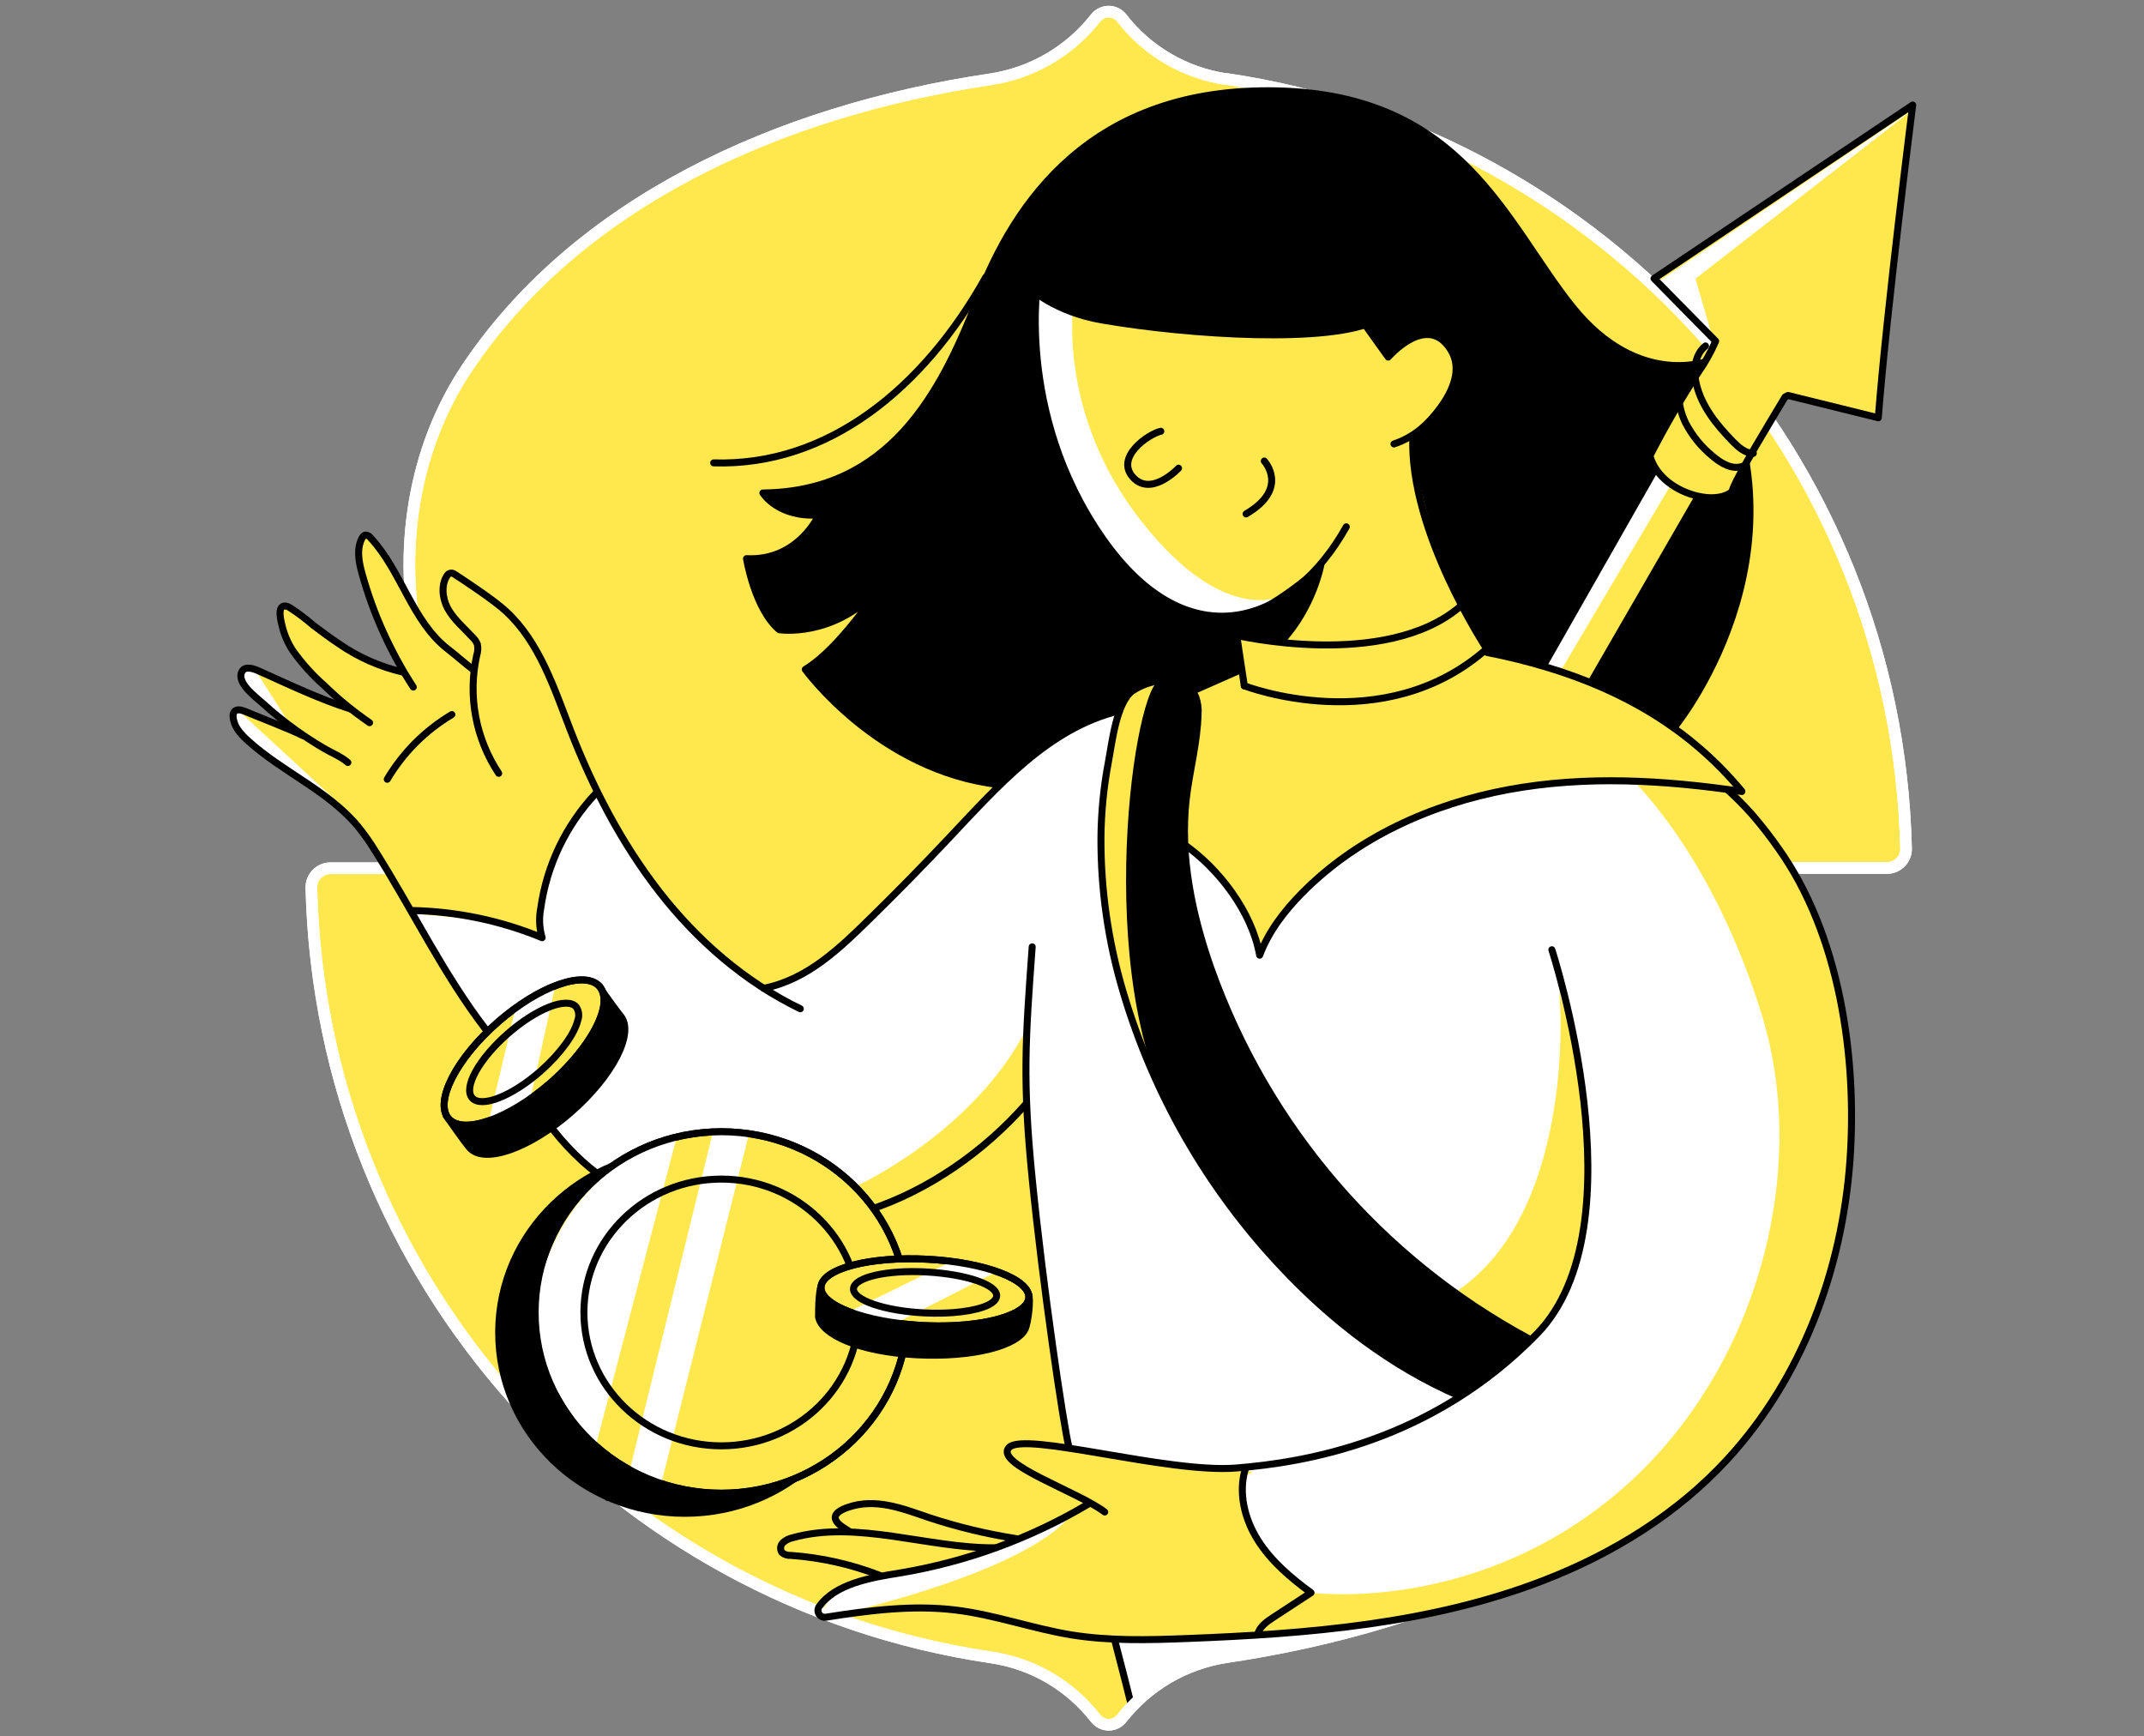 <svg width="368" height="298" viewBox="0 0 368 298" fill="none" xmlns="http://www.w3.org/2000/svg">
<rect x="0" y="0" width="368" height="298" fill="#808080" stroke="none"/>
<path d="M210.451 13.577C203.35 12.527 196.93 8.771 192.536 3.095C192.27 2.754 191.93 2.478 191.541 2.288C191.153 2.099 190.726 2 190.294 2C189.861 2 189.434 2.099 189.046 2.288C188.657 2.478 188.317 2.754 188.051 3.095C183.586 8.792 177.105 12.559 169.945 13.62C133.091 19.106 99.066 34.995 80.177 63.136C61.452 91.022 69.788 134.591 100.686 149.009H56.727C56.292 149.008 55.861 149.094 55.459 149.261C55.058 149.429 54.693 149.674 54.388 149.984C54.082 150.293 53.841 150.661 53.679 151.065C53.517 151.468 53.437 151.9 53.444 152.335C55.042 219.582 105.156 274.855 170.136 284.449C177.237 285.492 183.659 289.24 188.059 294.909C188.325 295.249 188.664 295.524 189.052 295.713C189.44 295.902 189.866 296 190.297 296C190.729 296 191.154 295.902 191.542 295.713C191.93 295.524 192.27 295.249 192.536 294.909C196.967 289.243 203.396 285.483 210.507 284.399C247.411 278.927 284.413 263.08 304.02 233.234C322.496 205.107 310.799 163.385 279.901 148.967H323.875C324.31 148.969 324.741 148.884 325.143 148.717C325.545 148.55 325.91 148.304 326.216 147.994C326.522 147.685 326.762 147.317 326.924 146.913C327.086 146.509 327.165 146.076 327.158 145.641C325.552 78.38 275.438 23.128 210.451 13.541" fill="#FFE84D"/>
<path d="M210.451 13.577C203.35 12.527 196.93 8.771 192.536 3.095C192.27 2.754 191.93 2.478 191.541 2.288C191.153 2.099 190.726 2 190.294 2C189.861 2 189.434 2.099 189.046 2.288C188.657 2.478 188.317 2.754 188.051 3.095C183.586 8.792 177.105 12.559 169.945 13.62C133.091 19.106 99.066 34.995 80.177 63.136C61.452 91.022 69.788 134.591 100.686 149.009H56.727C56.292 149.008 55.861 149.094 55.459 149.261C55.058 149.429 54.693 149.674 54.388 149.984C54.082 150.293 53.841 150.661 53.679 151.065C53.517 151.468 53.437 151.9 53.444 152.335C55.042 219.582 105.156 274.855 170.136 284.449C177.237 285.492 183.659 289.24 188.059 294.909C188.325 295.249 188.664 295.524 189.052 295.713C189.44 295.902 189.866 296 190.297 296C190.729 296 191.154 295.902 191.542 295.713C191.93 295.524 192.27 295.249 192.536 294.909C196.967 289.243 203.396 285.483 210.507 284.399C247.411 278.927 284.413 263.08 304.02 233.234C322.496 205.107 310.799 163.385 279.901 148.967H323.875C324.31 148.969 324.741 148.884 325.143 148.717C325.545 148.55 325.91 148.304 326.216 147.994C326.522 147.685 326.762 147.317 326.924 146.913C327.086 146.509 327.165 146.076 327.158 145.641C325.552 78.38 275.438 23.128 210.451 13.541" stroke="white" stroke-width="2" stroke-linejoin="round"/>
<path d="M191 281L199.5 281.5L216 280.5L230.5 279.5L216.5 283.5L204.5 285.5L194 292.5L191 281Z" fill="white"/>
<path d="M191.333 281.5C194.345 293.039 193.836 291.564 194.345 293.039" stroke="black" stroke-width="1.2" stroke-linecap="round" stroke-linejoin="round"/>
<path d="M210.451 13.577C203.35 12.527 196.93 8.771 192.536 3.095C192.27 2.754 191.93 2.478 191.541 2.288C191.153 2.099 190.726 2 190.294 2C189.861 2 189.434 2.099 189.046 2.288C188.657 2.478 188.317 2.754 188.051 3.095C183.586 8.792 177.105 12.559 169.945 13.62C133.091 19.106 99.066 34.995 80.177 63.136C61.452 91.022 69.788 134.591 100.686 149.009H56.727C56.292 149.008 55.861 149.094 55.459 149.261C55.058 149.429 54.693 149.674 54.388 149.984C54.082 150.293 53.841 150.661 53.679 151.065C53.517 151.468 53.437 151.9 53.444 152.335C55.042 219.582 105.156 274.855 170.136 284.449C177.237 285.492 183.659 289.24 188.059 294.909C188.325 295.249 188.664 295.524 189.052 295.713C189.44 295.902 189.866 296 190.297 296C190.729 296 191.154 295.902 191.542 295.713C191.93 295.524 192.27 295.249 192.536 294.909C196.967 289.243 203.396 285.483 210.507 284.399C247.411 278.927 284.413 263.08 304.02 233.234C322.496 205.107 310.799 163.385 279.901 148.967H323.875C324.31 148.969 324.741 148.884 325.143 148.717C325.545 148.55 325.91 148.304 326.216 147.994C326.522 147.685 326.762 147.317 326.924 146.913C327.086 146.509 327.165 146.076 327.158 145.641C325.552 78.38 275.438 23.128 210.451 13.541" stroke="white" stroke-width="2" stroke-linejoin="round"/>
<path d="M146.905 203.592C146.905 203.592 167 194.5 176.247 176.5C175.5 182.5 176.919 179.488 176.247 185.052C175.302 193.736 177.5 201.5 179 214.5C179.804 221.472 180.327 228.834 181.5 234C182.673 239.166 183.5 248.5 183.5 248.5L203 251.5L218.758 252.903L250.907 247.268L254.666 236.239L197.161 182.231C197.161 182.231 188.193 159.235 188.904 146.564C189.317 138.983 190.104 129.63 191.72 122.212C187.101 123.278 181.739 126.048 178.218 128.963C172.113 133.887 156.039 151.625 150.858 156.322C145.678 161.019 134.896 172.282 129.303 168.388C110.407 155.248 102.548 136.231 102.548 136.231C102.548 136.231 96.912 142.57 95.505 147.033C94.098 151.496 92.663 158.766 92.663 158.766L70.719 156.769C70.719 156.769 92.663 194.674 103.223 201.716C113.783 208.759 146.905 203.592 146.905 203.592Z" fill="white"/>
<path d="M70.229 155.871C70.229 155.871 65.467 145.076 60.614 140.77C55.76 136.463 45.044 129.506 42.23 126.841C39.416 124.176 40.197 121.867 41.214 121.917C42.23 121.966 51.617 125.889 51.617 125.889C51.617 125.889 40.531 118.52 41.42 115.791C42.308 113.062 53.962 121.199 60.223 121.668C60.223 121.668 48.853 113.219 48.412 108.13C47.972 103.042 48.569 103.362 49.585 103.987C50.601 104.613 56.236 110.788 61.786 112.515C67.336 114.242 69.845 115.173 69.845 115.173C69.845 115.173 60.458 98.288 61.701 93.825C62.945 89.363 65.538 95.083 68.509 99.773C71.479 104.464 76.624 111.904 79.545 113.389C82.466 114.874 97.851 133.337 97.851 133.337L100.516 138.19C100.516 138.19 95.193 145.296 93.786 151.955C92.379 158.614 92.692 160.561 92.692 160.561C92.692 160.561 82.032 157.278 77.278 156.809C72.524 156.34 70.229 155.871 70.229 155.871Z" fill="#FFE84D"/>
<path d="M43.793 114.953L49.428 123.793C49.428 123.793 41.682 118.471 41.213 116.36C40.744 114.249 43.793 114.953 43.793 114.953Z" fill="white"/>
<path d="M41.092 122.088L58.695 138.348C58.695 138.348 43.167 129.443 41.092 126.139C39.017 122.834 41.092 122.088 41.092 122.088Z" fill="white"/>
<path d="M295.243 135.444C295.243 135.444 308.745 139.516 315.347 170.18C321.948 200.844 313.392 233.426 297.744 249.671C282.096 265.916 261.758 274.081 248.299 276.583C239.101 278.183 229.811 279.202 220.484 279.631L300.558 210.551L280.846 156.728L279.282 140.454L295.243 135.444Z" fill="#FFE84D"/>
<path d="M201.518 143.427C201.518 143.427 211.375 192.404 211.687 193.342C212 194.28 253.615 237.152 253.615 237.152C253.615 237.152 237.654 249.361 227.641 249.674C217.628 249.986 213.244 253.739 213.244 253.739C213.244 253.739 213.556 262.501 218.566 267.198C223.576 271.895 224.663 273.295 224.663 273.295C224.663 273.295 251.731 277.211 276.454 257.185C301.177 237.159 310.877 201.791 302.428 174.254C293.978 146.717 280.214 133.883 280.214 133.883C266.574 133.568 253.025 136.173 240.475 141.523C230.168 146.063 221.644 153.873 216.221 163.744C213.69 155.538 208.522 148.397 201.518 143.427V143.427Z" fill="white"/>
<path d="M267.542 170.025C268.011 171.446 270.833 214.148 244.546 224.481L259.562 232.93C263.728 229.016 267.044 224.288 269.306 219.039C271.567 213.789 272.726 208.131 272.709 202.416C272.709 185.986 267.542 170.025 267.542 170.025Z" fill="#FFE84D"/>
<path d="M287.32 124.912C287.32 124.912 311.9 95.165 293.595 61.836C293.595 61.836 281.393 66.995 269.895 52.683C258.397 38.371 251.113 16.299 219.198 15.595C187.284 14.892 174.13 34.846 167.798 51.276C161.467 67.706 152.541 84.37 130.945 84.605C130.945 84.605 133.532 88.868 140.567 88.364C140.567 88.364 137.014 96.344 128.131 95.875C128.131 95.875 129.552 104.559 133.766 108.077C133.766 108.077 142.919 109.498 150.665 101.269C150.665 101.269 144.092 111.36 138.222 114.885C138.222 114.885 150.816 132.302 171.467 134.647" stroke="black" stroke-width="1.2" stroke-linecap="round" stroke-linejoin="round"/>
<path d="M192.756 121.681C192.756 121.681 192.436 116.984 198.853 116.828C205.27 116.671 205.249 119.016 205.249 119.016L213.385 115.421L211.964 105.72C211.964 105.72 198.974 107.284 189.117 92.261C182.172 81.817 178.371 69.598 178.166 57.056C178.01 50.661 178.948 49.701 178.948 49.701L233.553 55.493L238.407 60.659C248 52.5 250 62.5 250 62.5C249.531 67.858 244.407 73.302 243 75C241.593 76.698 242.941 77.537 243.253 80.664C243.566 83.79 247.325 97.562 249.827 102.253C252.328 106.943 255.462 111.882 255.462 111.882C257.338 111.683 281.585 119.116 287.384 124.758C289.054 122.662 311.19 93.896 293.559 61.81C293.559 61.81 281.357 66.97 269.859 52.658C258.361 38.345 251.077 16.273 219.163 15.57C187.248 14.866 174.13 34.842 167.798 51.272C161.467 67.702 152.541 84.366 130.945 84.6C130.945 84.6 133.532 88.864 140.567 88.36C140.567 88.36 137.014 96.34 128.131 95.871C128.131 95.871 129.552 104.555 133.766 108.073C133.766 108.073 142.919 109.494 150.665 101.265C150.665 101.265 144.092 111.356 138.222 114.881C138.222 114.881 150.816 132.299 171.467 134.644C171.149 134.606 179.639 125.761 192.756 121.681Z" fill="black"/>
<path d="M266.043 114.271L287.447 77.197L293.95 80.949L273.199 116.9" fill="#FFE84D"/>
<path d="M266.043 114.271L287.447 77.197L293.95 80.949L273.199 116.9" stroke="black" stroke-width="1.2" stroke-linecap="round" stroke-linejoin="round"/>
<path d="M268.167 114.635L292.265 73.952L288.356 74.264L265.51 114.401L268.167 114.635Z" fill="white"/>
<path d="M283.218 78.326C284.27 81.879 287.745 84.281 291.348 85.126C293.323 85.588 295.547 85.624 297.21 84.459C297.21 84.459 304.381 71.489 306.399 68.114L306.896 67.858L322.395 71.688C323.767 53.738 328.3 18.014 328.3 18.014L283.9 47.79L294.481 58.542C293.642 60.465 292.612 62.298 291.404 64.014C288.425 68.627 285.678 73.387 283.175 78.276L283.218 78.326Z" fill="#FFE84D"/>
<path d="M328.253 18.882L291.016 47.826L293.83 57.526L284.912 48.139L328.253 18.882Z" fill="white"/>
<path d="M145.811 276.585C145.811 276.585 176.17 269.699 183.83 259.999C183.83 259.999 165.837 268.135 153.01 270.324C140.183 272.513 140.702 277.715 141.768 277.544C142.834 277.374 145.811 276.585 145.811 276.585Z" fill="white"/>
<path d="M198.853 116.83C194.156 119.637 187.306 171.748 203.238 194.595C208.688 202.411 214.501 211.962 223.576 220.724C232.651 229.487 244.895 237.467 250.175 239.656C252.44 238.523 254.583 237.161 256.571 235.591C258.546 234.013 262.832 229.643 262.832 229.643C262.832 229.643 252.03 223.077 247.652 220.099C243.275 217.122 219.042 195.845 210.934 173.787C200.587 145.724 203.579 140.771 204.83 131.54C206.08 122.309 206.393 118.706 203.579 117.455C200.765 116.205 198.853 116.83 198.853 116.83Z" fill="black"/>
<path d="M184.149 82.875C171.941 76.615 170.69 65.977 170.69 65.977C170.69 65.977 175.067 68.478 179.139 68.478" stroke="black" stroke-width="1.2" stroke-linecap="round" stroke-linejoin="round"/>
<path d="M184.306 51.108C184.306 51.819 181.172 70.75 195.96 89.525C210.748 108.3 220.832 101.961 220.832 101.961C220.832 101.961 210.507 109.942 199.471 102.196C188.435 94.45 179.523 80.877 177.882 59.48C177.555 55.216 177.42 52.331 177.882 50.469C178.201 49.701 181.016 50.952 184.306 51.108Z" fill="white"/>
<path d="M178.202 47.516C178.202 47.516 174.13 70.676 189.153 92.286C204.176 113.897 222.012 106.684 231.08 90.41" stroke="black" stroke-width="1.2" stroke-linecap="round" stroke-linejoin="round"/>
<path d="M211.843 106.193L213.576 117.712" stroke="black" stroke-width="1.2" stroke-linecap="round" stroke-linejoin="round"/>
<path d="M217.002 79.124C217.002 79.124 221.387 83.814 213.875 88.199" stroke="black" stroke-width="1.2" stroke-linecap="round" stroke-linejoin="round"/>
<path d="M212 109C212 109 237.738 115.112 250.643 104.083" stroke="black" stroke-width="1.2" stroke-linecap="round" stroke-linejoin="round"/>
<path d="M213.563 117.689C213.563 117.689 237.5 127 255.185 111.35C255.185 111.35 241.875 91.273 242.5 75C242.5 75 253.063 66.5 249 60C244.937 53.5 238.279 61.286 238.279 61.286L234.5 56" stroke="black" stroke-width="1.2" stroke-linecap="round" stroke-linejoin="round"/>
<path d="M266.363 162.994C266.363 162.994 281.855 210.4 263.783 228.941C245.712 247.481 223.881 251.006 212.149 251.944C200.416 252.882 175.772 245.605 173.185 248.426C170.598 251.247 184.932 255.938 189.615 259.491" stroke="black" stroke-width="1.2" stroke-linecap="round" stroke-linejoin="round"/>
<path d="M186.806 258.123C176.853 264.038 165.886 268.051 154.465 269.955C149.405 270.751 143.337 271.831 140.593 275.725C140.466 275.916 140.397 276.141 140.395 276.371C140.393 276.601 140.458 276.826 140.583 277.02C140.707 277.213 140.886 277.366 141.096 277.459C141.306 277.552 141.539 277.582 141.766 277.544C149.157 276.386 156.632 275.413 164.037 276.315C170.753 277.132 177.198 279.485 183.878 280.579C190.416 281.631 197.082 281.46 203.698 281.204C224.356 280.415 245.625 278.738 265.068 271.184C276.9 266.594 287.979 259.736 296.556 250.377C309.347 236.449 316.17 217.901 317.527 199.211C318.806 181.517 315.779 160.354 305.261 145.616C303.836 143.572 302.304 141.606 300.671 139.724C299.421 138.319 298.098 136.981 296.705 135.716" stroke="black" stroke-width="1.2" stroke-linecap="round" stroke-linejoin="round"/>
<path d="M170.767 265.634C159.326 265.733 147.074 260.83 136.06 263.907C135.441 264.032 134.867 264.319 134.397 264.738C134.169 264.955 134.026 265.245 133.992 265.557C133.959 265.87 134.036 266.184 134.212 266.444C134.415 266.621 134.652 266.756 134.909 266.84C135.165 266.924 135.435 266.956 135.704 266.934C140.95 267.307 146.109 268.464 151.011 270.367" stroke="black" stroke-width="1.2" stroke-linecap="round" stroke-linejoin="round"/>
<path d="M174.442 264.062C169.351 263.268 164.334 262.058 159.441 260.445C154.935 258.903 150.281 257.034 145.519 258.697C144.652 259.003 142.883 259.72 143.48 260.914C143.913 261.774 144.951 262.243 145.704 262.776" stroke="black" stroke-width="1.2" stroke-linecap="round" stroke-linejoin="round"/>
<path d="M203.117 144.832C209.279 149.096 214.9 156.551 216.207 163.934C217.728 159.876 220.428 156.359 223.47 153.275C232.9 143.71 245.734 137.946 258.945 135.509C272.155 133.071 285.679 133.867 298.975 135.836" stroke="black" stroke-width="1.2" stroke-linecap="round" stroke-linejoin="round"/>
<path d="M255.278 111.991C258.73 112.659 262.145 113.504 265.511 114.52C278.508 118.436 290.028 125.024 298.911 135.733" stroke="black" stroke-width="1.2" stroke-linecap="round" stroke-linejoin="round"/>
<path d="M122.496 79.438C142.06 80.056 158.525 66.682 169.192 47.58" stroke="black" stroke-width="1.2" stroke-linecap="round" stroke-linejoin="round"/>
<path d="M137.368 173.126C127.838 168.521 119.673 161.414 113.164 153.043C106.654 144.672 101.751 135.199 97.914 125.328C95.1 118.066 92.598 110.249 86.892 104.947C84.76 102.965 79.686 99.632 77.931 98.495C77.752 98.378 77.536 98.334 77.326 98.371C77.117 98.408 76.929 98.523 76.801 98.694C75.699 100.25 75.891 102.588 76.801 104.329C77.86 106.305 79.643 107.776 81.164 109.417C81.499 109.739 81.76 110.13 81.932 110.561C82.066 111.194 82.03 111.852 81.825 112.466C81.061 115.922 81.001 119.497 81.649 122.977C82.297 126.457 83.641 129.77 85.598 132.719" stroke="black" stroke-width="1.2" stroke-linecap="round" stroke-linejoin="round"/>
<path d="M131.066 169.621C138.655 168.108 144.17 162.721 149.684 157.292C154.033 153.028 158.311 148.665 162.518 144.202C171.202 135.021 179.851 124.979 192.123 121.995" stroke="black" stroke-width="1.2" stroke-linecap="round" stroke-linejoin="round"/>
<path d="M81.307 114.989C79.609 113.702 78.664 112.793 76.837 111.371C70.698 106.582 68.9 97.99 63.598 92.291C63.505 92.16 63.384 92.051 63.244 91.971C63.104 91.892 62.949 91.843 62.788 91.829C62.447 91.829 62.213 92.177 62.078 92.483C61.161 94.345 61.616 96.569 62.177 98.566C64.093 105.425 67.048 111.951 70.939 117.916" stroke="black" stroke-width="1.2" stroke-linecap="round" stroke-linejoin="round"/>
<path d="M83.311 176.589C76.049 167.102 70.861 156.272 64.494 146.181C63.577 144.67 62.561 143.222 61.452 141.846C56.314 135.649 48.405 132.473 42.471 127.044C41.277 125.956 40.105 124.627 40.012 123.021C39.969 122.712 40.042 122.398 40.218 122.14C40.631 121.629 41.448 121.835 42.052 122.09C44.184 122.993 49.926 125.189 52.001 126.255" stroke="black" stroke-width="1.2" stroke-linecap="round" stroke-linejoin="round"/>
<path d="M59.71 130.862C58.487 129.81 56.867 129.192 55.489 128.367C53.925 127.444 52.39 126.449 50.912 125.397C48.87 123.939 46.917 122.361 45.063 120.671C43.905 119.62 40.558 117.203 41.51 115.292C42.036 114.197 43.6 114.787 44.403 115.143C49.626 117.481 54.785 119.975 60.25 121.702" stroke="black" stroke-width="1.2" stroke-linecap="round" stroke-linejoin="round"/>
<path d="M66.468 133.74C69.176 129.166 72.99 125.346 77.561 122.633" stroke="black" stroke-width="1.2" stroke-linecap="round" stroke-linejoin="round"/>
<path d="M70.705 156.26C78.38 156.415 85.959 157.998 93.054 160.928C92.57 159.288 92.487 157.555 92.813 155.876C93.844 148.514 97.125 141.652 102.207 136.227" stroke="black" stroke-width="1.2" stroke-linecap="round" stroke-linejoin="round"/>
<path d="M69.162 115.345C65.25 114.446 61.544 112.814 58.239 110.534C56.705 109.525 55.226 108.402 53.77 107.315C52.506 106.216 51.167 105.207 49.762 104.295C49.548 104.15 49.306 104.053 49.051 104.011C47.445 103.833 48.248 106.654 48.426 107.429C48.784 108.922 49.397 110.343 50.238 111.629C51.811 113.858 53.643 115.893 55.696 117.69C58.09 120.02 60.679 122.14 63.434 124.029" stroke="black" stroke-width="1.2" stroke-linecap="round" stroke-linejoin="round"/>
<path d="M149.167 207.641C159.373 204.306 168.96 197.584 176.065 189.5M176.065 189.5C176.211 189.334 175.921 189.667 176.065 189.5Z" stroke="black" stroke-width="1.2" stroke-linecap="round" stroke-linejoin="round"/>
<path d="M177.167 162.5C176 178.5 175.5 185.5 177.167 202.285C178.966 220.412 182.5 244.5 183.5 248.5" stroke="black" stroke-width="1.2" stroke-linecap="round" stroke-linejoin="round"/>
<path d="M283.218 78.327C284.27 81.88 287.745 84.282 291.348 85.128C293.323 85.59 295.547 85.625 297.21 84.46L297.296 84.275C298.006 81.88 304.402 71.484 306.399 68.122L306.896 67.867L322.395 71.697C323.767 53.746 328.3 18.023 328.3 18.023L283.9 47.798L294.481 58.55C293.642 60.473 292.612 62.306 291.404 64.022C288.425 68.633 285.678 73.391 283.175 78.277L283.218 78.327Z" stroke="black" stroke-width="1.2" stroke-linecap="round" stroke-linejoin="round"/>
<path d="M292.734 59.371C290.865 60.856 290.602 63.635 291.178 65.958C292.088 69.76 294.66 72.937 297.389 75.737C298.37 76.739 299.521 77.783 300.942 77.805" stroke="black" stroke-width="1.2" stroke-linecap="round" stroke-linejoin="round"/>
<path d="M288.954 64.598C287.668 67.142 288.13 70.177 289.359 72.664C290.49 74.811 292.039 76.71 293.914 78.25C295.371 79.5 297.304 80.68 299.116 80.019" stroke="black" stroke-width="1.2" stroke-linecap="round" stroke-linejoin="round"/>
<path d="M94.219 192.913C96.536 196.139 100.437 200.225 104.033 202.414" stroke="black" stroke-width="1.2" stroke-linecap="round" stroke-linejoin="round"/>
<path d="M213.776 252.015C212.49 256.115 213.605 260.692 215.908 264.33C218.21 267.969 221.55 270.797 225.025 273.341L218.509 277.605C217.372 278.351 216.142 279.225 215.858 280.547" stroke="black" stroke-width="1.2" stroke-linecap="round" stroke-linejoin="round"/>
<path d="M262.334 229.71C236.952 216.01 217.546 193.392 207.864 166.222C204.588 156.913 202.506 146.992 203.6 137.193C204.162 132.296 205.519 127.485 205.64 122.554C205.714 121.571 205.583 120.584 205.256 119.654C204.403 117.6 201.944 116.606 199.727 116.762C197.798 116.892 195.936 117.524 194.326 118.595C191.576 120.727 190.873 127.514 190.247 130.776C189.441 135.045 189.013 139.378 188.968 143.723C188.927 152.671 190.203 161.576 192.756 170.152C198.005 187.911 207.38 204.177 220.115 217.622C228.643 226.69 238.819 234.514 250.303 239.495" stroke="black" stroke-width="1.2" stroke-linecap="round" stroke-linejoin="round"/>
<path d="M117.55 259.715C135.2 259.715 149.507 245.827 149.507 228.696C149.507 211.564 135.2 197.677 117.55 197.677C99.901 197.677 85.593 211.564 85.593 228.696C85.593 245.827 99.901 259.715 117.55 259.715Z" fill="black" stroke="black" stroke-width="1.2" stroke-linecap="round" stroke-linejoin="round"/>
<path d="M87.448 219.164L92.301 217.757" stroke="black" stroke-width="1.2" stroke-linecap="round" stroke-linejoin="round"/>
<path d="M85.727 226.982L91.853 225.248" stroke="black" stroke-width="1.2" stroke-linecap="round" stroke-linejoin="round"/>
<path d="M86.978 235.742L92.77 233.397" stroke="black" stroke-width="1.2" stroke-linecap="round" stroke-linejoin="round"/>
<path d="M89.167 242.943L95.428 239.191" stroke="black" stroke-width="1.2" stroke-linecap="round" stroke-linejoin="round"/>
<path d="M94.958 250.614L100.274 246.549" stroke="black" stroke-width="1.2" stroke-linecap="round" stroke-linejoin="round"/>
<path d="M104.345 257.027L108.723 252.955" stroke="black" stroke-width="1.2" stroke-linecap="round" stroke-linejoin="round"/>
<path d="M106.472 174.317C108.981 177.159 105.214 184.571 98.058 190.832C90.902 197.092 83.099 199.85 80.591 196.957C79.717 195.955 76.576 191.443 76.576 191.443C76.576 191.443 84.35 184.514 89.005 180.435C94.221 175.873 103.018 169.612 103.018 169.612C103.018 169.612 105.818 173.542 106.472 174.317Z" fill="black" stroke="black" stroke-width="1.2" stroke-linecap="round" stroke-linejoin="round"/>
<path d="M103.095 175.503L106.378 179.732" stroke="black" stroke-width="1.2" stroke-linecap="round" stroke-linejoin="round"/>
<path d="M100.273 180.667L103.563 184.888" stroke="black" stroke-width="1.2" stroke-linecap="round" stroke-linejoin="round"/>
<path d="M96.522 184.423L99.805 188.651" stroke="black" stroke-width="1.2" stroke-linecap="round" stroke-linejoin="round"/>
<path d="M93.082 187.558L96.365 191.779" stroke="black" stroke-width="1.2" stroke-linecap="round" stroke-linejoin="round"/>
<path d="M88.384 190.68L91.667 194.901" stroke="black" stroke-width="1.2" stroke-linecap="round" stroke-linejoin="round"/>
<path d="M83.539 192.717L86.822 196.945" stroke="black" stroke-width="1.2" stroke-linecap="round" stroke-linejoin="round"/>
<path d="M123.81 256.265C141.46 256.265 155.767 242.378 155.767 225.246C155.767 208.115 141.46 194.227 123.81 194.227C106.161 194.227 91.853 208.115 91.853 225.246C91.853 242.378 106.161 256.265 123.81 256.265Z" fill="#FFE84D" stroke="black" stroke-width="1.2" stroke-linecap="round" stroke-linejoin="round"/>
<path d="M176 228C174.778 230.906 167.106 233.025 157.263 232.506C147.421 231.988 141 229 140.5 226C140.5 224.5 140.5 220 141.5 220C144.776 218.543 151.799 220.802 158.216 221.158C165.393 221.534 173.835 219.904 176.5 222C177 223 176.419 227.034 176 228Z" fill="black" stroke="black" stroke-width="1.2" stroke-linecap="round" stroke-linejoin="round"/>
<path d="M102.917 169.303C103.627 170.141 103.848 171.37 103.578 172.856C102.924 176.409 99.555 181.383 94.503 185.839C87.326 192.085 79.466 194.821 76.993 191.979C74.52 189.136 78.251 181.717 85.407 175.457C92.563 169.196 100.387 166.439 102.917 169.303Z" fill="#FFE84D" stroke="black" stroke-width="1.2" stroke-linecap="round" stroke-linejoin="round"/>
<path d="M226.71 96.959C226.71 96.959 225.401 104.13 220 110C220 110 213 109.5 212.156 108.769C211.453 106.424 212.625 106.19 215.205 105.252C217.784 104.314 225.53 98.835 226.71 96.959Z" fill="black" stroke="black" stroke-width="1.2" stroke-linecap="round" stroke-linejoin="round"/>
<path d="M116.164 195.137L102.314 247.945C102.314 247.945 89.416 234.805 92.258 221.658C95.101 208.512 103.955 198.662 116.164 195.137Z" fill="white"/>
<path d="M122.497 193.734L108.178 251.942L113.579 254.287L128.601 194.437L122.497 193.734Z" fill="white"/>
<path d="M88.698 172.146L84.007 191.859L91.043 188.576L95.271 169.332L88.698 172.146Z" fill="white"/>
<path d="M123.81 248.135C136.836 248.135 147.396 237.887 147.396 225.245C147.396 212.604 136.836 202.356 123.81 202.356C110.784 202.356 100.224 212.604 100.224 225.245C100.224 237.887 110.784 248.135 123.81 248.135Z" stroke="black" stroke-width="1.2" stroke-linecap="round" stroke-linejoin="round"/>
<path d="M123.81 256.265C141.46 256.265 155.767 242.378 155.767 225.246C155.767 208.115 141.46 194.227 123.81 194.227C106.161 194.227 91.853 208.115 91.853 225.246C91.853 242.378 106.161 256.265 123.81 256.265Z" stroke="black" stroke-width="1.2" stroke-linecap="round" stroke-linejoin="round"/>
<path d="M102.917 169.303C103.627 170.141 103.848 171.37 103.578 172.856C102.924 176.409 99.555 181.383 94.503 185.839C87.326 192.085 79.466 194.821 76.993 191.979C74.52 189.136 78.251 181.717 85.407 175.457C92.563 169.196 100.387 166.439 102.917 169.303Z" stroke="black" stroke-width="1.2" stroke-linecap="round" stroke-linejoin="round"/>
<path d="M98.881 172.79C99.112 173.117 99.26 173.496 99.313 173.893C99.366 174.29 99.323 174.694 99.186 175.071C98.639 177.409 96.244 180.756 92.791 183.819C87.859 188.139 82.6 190.214 81.044 188.423C79.488 186.633 82.231 181.708 87.162 177.394C92.094 173.081 97.324 171.041 98.881 172.79Z" stroke="black" stroke-width="1.2" stroke-linecap="round" stroke-linejoin="round"/>
<path d="M176.591 222.741C176.52 223.658 175.759 224.489 174.459 225.193C171.368 226.891 165.221 227.843 158.271 227.474C148.428 226.948 140.661 223.984 140.924 220.843C141.187 217.702 149.381 215.585 159.223 216.111C169.065 216.637 176.854 219.6 176.591 222.741Z" fill="#FFE84D" stroke="black" stroke-width="1.2" stroke-linecap="round" stroke-linejoin="round"/>
<path d="M164.092 216.103L146.177 224.879L153.752 227.075L170.985 218.292L164.092 216.103Z" fill="white"/>
<path d="M176.591 222.741C176.52 223.658 175.759 224.489 174.459 225.193C171.368 226.891 165.221 227.843 158.271 227.474C148.428 226.948 140.661 223.984 140.924 220.843C141.187 217.702 149.381 215.585 159.223 216.111C169.065 216.637 176.854 219.6 176.591 222.741Z" stroke="black" stroke-width="1.2" stroke-linecap="round" stroke-linejoin="round"/>
<path d="M171.063 222.442C171.013 223.011 170.502 223.529 169.642 223.956C167.51 225 163.296 225.569 158.499 225.313C151.705 224.951 146.333 223.082 146.497 221.142C146.66 219.202 152.295 217.908 159.089 218.299C165.883 218.69 171.227 220.495 171.063 222.442Z" stroke="black" stroke-width="1.2" stroke-linecap="round" stroke-linejoin="round"/>
<path d="M176.5 50C176.5 50 180.832 54.092 189 55.5C204.201 58.12 228.52 59.643 236.5 55.5C211.648 41.122 176.5 50 176.5 50Z" fill="black"/>
<path d="M199.242 74.016C197.11 74.484 191.34 78.478 194.474 81.918C197.608 85.357 202.291 80.354 202.291 80.354" fill="#FFE84D"/>
<path d="M199.242 74.016C197.11 74.484 191.34 78.478 194.474 81.918C197.608 85.357 202.291 80.354 202.291 80.354" stroke="black" stroke-width="1.2" stroke-linecap="round" stroke-linejoin="round"/>
<path d="M246.744 70.806C245.08 72.672 242.875 74.993 239.261 76.191" stroke="black" stroke-width="1.2" stroke-linecap="round"/>
</svg>


